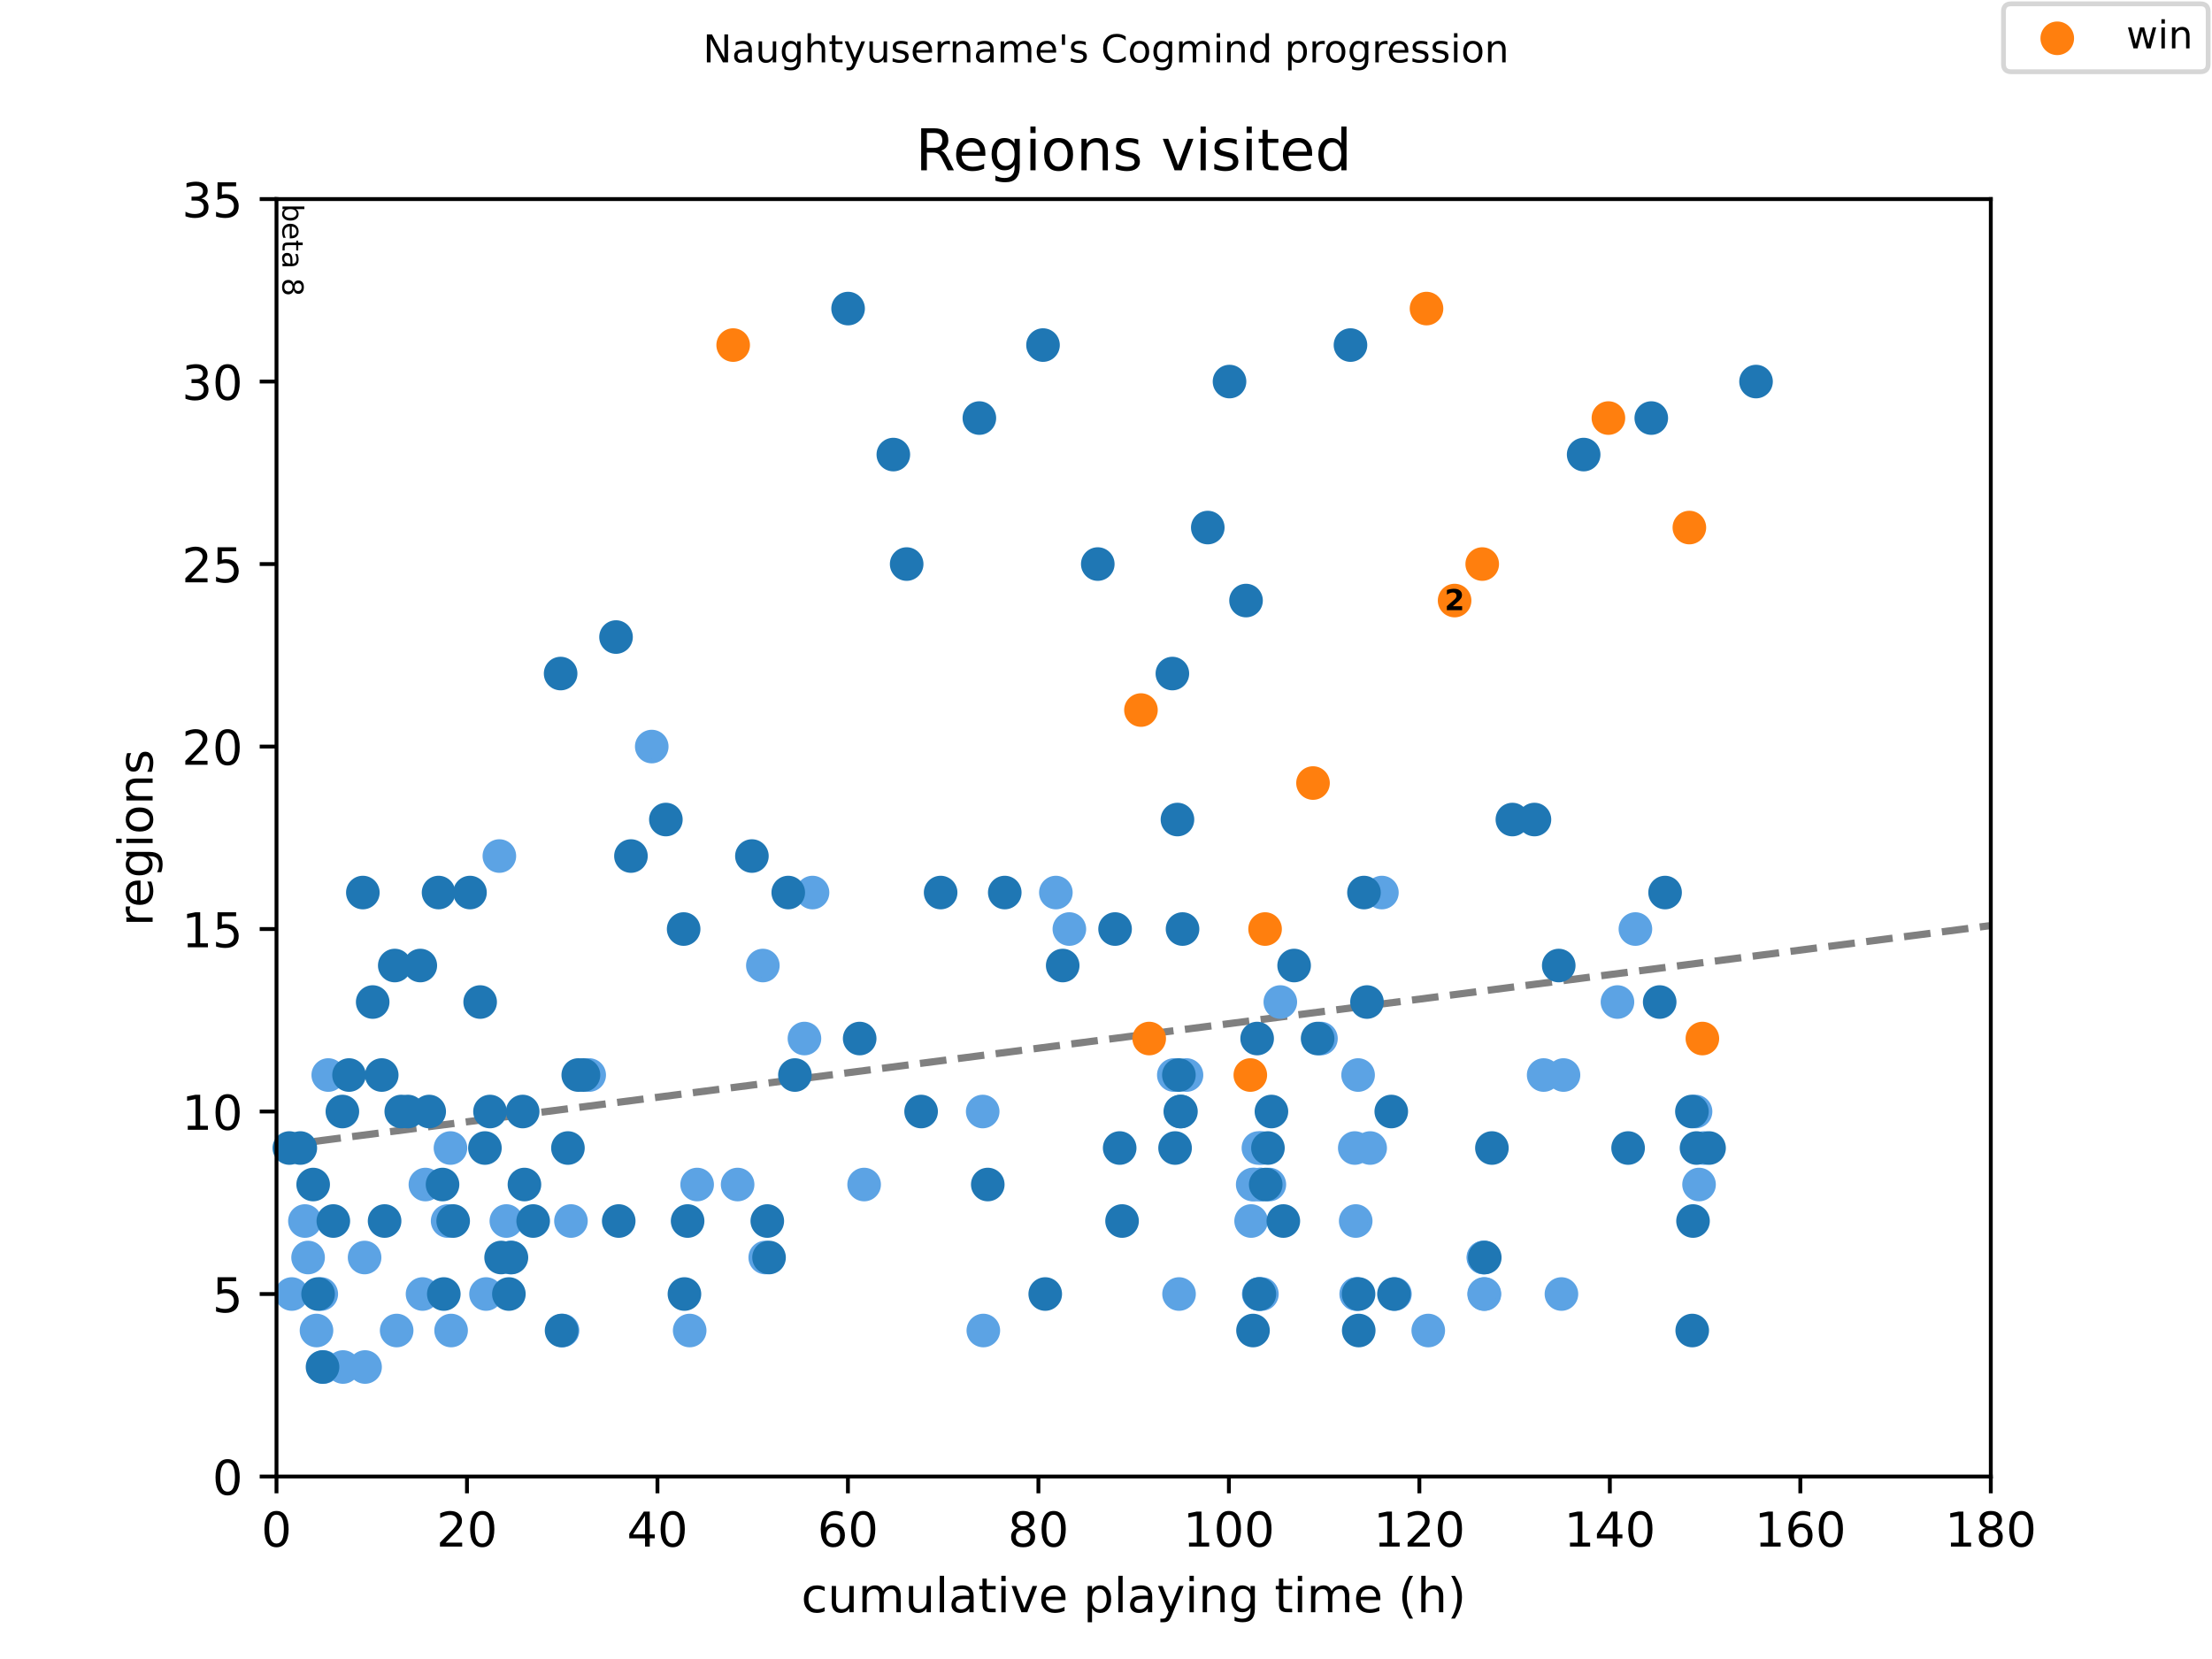 <?xml version="1.0" encoding="utf-8" standalone="no"?>
<!DOCTYPE svg PUBLIC "-//W3C//DTD SVG 1.1//EN"
  "http://www.w3.org/Graphics/SVG/1.1/DTD/svg11.dtd">
<!-- Created with matplotlib (https://matplotlib.org/) -->
<svg height="345.6pt" version="1.1" viewBox="0 0 460.8 345.6" width="460.8pt" xmlns="http://www.w3.org/2000/svg" xmlns:xlink="http://www.w3.org/1999/xlink">
 <defs>
  <style type="text/css">
*{stroke-linecap:butt;stroke-linejoin:round;}
  </style>
 </defs>
 <g id="figure_1">
  <g id="patch_1">
   <path d="M 0 345.6 
L 460.8 345.6 
L 460.8 0 
L 0 0 
z
" style="fill:#ffffff;"/>
  </g>
  <g id="axes_1">
   <g id="patch_2">
    <path d="M 57.6 307.584 
L 414.72 307.584 
L 414.72 41.472 
L 57.6 41.472 
z
" style="fill:#ffffff;"/>
   </g>
   <g id="line2d_1">
    <path clip-path="url(#p56bc2005d6)" d="M 57.6 238.798 
L 414.72 192.808 
" style="fill:none;stroke:#808080;stroke-dasharray:5.55,2.4;stroke-dashoffset:0;stroke-width:1.5;"/>
   </g>
   <g id="text_1">
    <!-- beta 8 -->
    <defs>
     <path d="M 48.688 27.297 
Q 48.688 37.203 44.609 42.844 
Q 40.531 48.484 33.406 48.484 
Q 26.266 48.484 22.188 42.844 
Q 18.109 37.203 18.109 27.297 
Q 18.109 17.391 22.188 11.75 
Q 26.266 6.109 33.406 6.109 
Q 40.531 6.109 44.609 11.75 
Q 48.688 17.391 48.688 27.297 
z
M 18.109 46.391 
Q 20.953 51.266 25.266 53.625 
Q 29.594 56 35.594 56 
Q 45.562 56 51.781 48.094 
Q 58.016 40.188 58.016 27.297 
Q 58.016 14.406 51.781 6.484 
Q 45.562 -1.422 35.594 -1.422 
Q 29.594 -1.422 25.266 0.953 
Q 20.953 3.328 18.109 8.203 
L 18.109 0 
L 9.078 0 
L 9.078 75.984 
L 18.109 75.984 
z
" id="DejaVuSans-98"/>
     <path d="M 56.203 29.594 
L 56.203 25.203 
L 14.891 25.203 
Q 15.484 15.922 20.484 11.062 
Q 25.484 6.203 34.422 6.203 
Q 39.594 6.203 44.453 7.469 
Q 49.312 8.734 54.109 11.281 
L 54.109 2.781 
Q 49.266 0.734 44.188 -0.344 
Q 39.109 -1.422 33.891 -1.422 
Q 20.797 -1.422 13.156 6.188 
Q 5.516 13.812 5.516 26.812 
Q 5.516 40.234 12.766 48.109 
Q 20.016 56 32.328 56 
Q 43.359 56 49.781 48.891 
Q 56.203 41.797 56.203 29.594 
z
M 47.219 32.234 
Q 47.125 39.594 43.094 43.984 
Q 39.062 48.391 32.422 48.391 
Q 24.906 48.391 20.391 44.141 
Q 15.875 39.891 15.188 32.172 
z
" id="DejaVuSans-101"/>
     <path d="M 18.312 70.219 
L 18.312 54.688 
L 36.812 54.688 
L 36.812 47.703 
L 18.312 47.703 
L 18.312 18.016 
Q 18.312 11.328 20.141 9.422 
Q 21.969 7.516 27.594 7.516 
L 36.812 7.516 
L 36.812 0 
L 27.594 0 
Q 17.188 0 13.234 3.875 
Q 9.281 7.766 9.281 18.016 
L 9.281 47.703 
L 2.688 47.703 
L 2.688 54.688 
L 9.281 54.688 
L 9.281 70.219 
z
" id="DejaVuSans-116"/>
     <path d="M 34.281 27.484 
Q 23.391 27.484 19.188 25 
Q 14.984 22.516 14.984 16.5 
Q 14.984 11.719 18.141 8.906 
Q 21.297 6.109 26.703 6.109 
Q 34.188 6.109 38.703 11.406 
Q 43.219 16.703 43.219 25.484 
L 43.219 27.484 
z
M 52.203 31.203 
L 52.203 0 
L 43.219 0 
L 43.219 8.297 
Q 40.141 3.328 35.547 0.953 
Q 30.953 -1.422 24.312 -1.422 
Q 15.922 -1.422 10.953 3.297 
Q 6 8.016 6 15.922 
Q 6 25.141 12.172 29.828 
Q 18.359 34.516 30.609 34.516 
L 43.219 34.516 
L 43.219 35.406 
Q 43.219 41.609 39.141 45 
Q 35.062 48.391 27.688 48.391 
Q 23 48.391 18.547 47.266 
Q 14.109 46.141 10.016 43.891 
L 10.016 52.203 
Q 14.938 54.109 19.578 55.047 
Q 24.219 56 28.609 56 
Q 40.484 56 46.344 49.844 
Q 52.203 43.703 52.203 31.203 
z
" id="DejaVuSans-97"/>
     <path id="DejaVuSans-32"/>
     <path d="M 31.781 34.625 
Q 24.75 34.625 20.719 30.859 
Q 16.703 27.094 16.703 20.516 
Q 16.703 13.922 20.719 10.156 
Q 24.75 6.391 31.781 6.391 
Q 38.812 6.391 42.859 10.172 
Q 46.922 13.969 46.922 20.516 
Q 46.922 27.094 42.891 30.859 
Q 38.875 34.625 31.781 34.625 
z
M 21.922 38.812 
Q 15.578 40.375 12.031 44.719 
Q 8.5 49.078 8.5 55.328 
Q 8.5 64.062 14.719 69.141 
Q 20.953 74.219 31.781 74.219 
Q 42.672 74.219 48.875 69.141 
Q 55.078 64.062 55.078 55.328 
Q 55.078 49.078 51.531 44.719 
Q 48 40.375 41.703 38.812 
Q 48.828 37.156 52.797 32.312 
Q 56.781 27.484 56.781 20.516 
Q 56.781 9.906 50.312 4.234 
Q 43.844 -1.422 31.781 -1.422 
Q 19.734 -1.422 13.25 4.234 
Q 6.781 9.906 6.781 20.516 
Q 6.781 27.484 10.781 32.312 
Q 14.797 37.156 21.922 38.812 
z
M 18.312 54.391 
Q 18.312 48.734 21.844 45.562 
Q 25.391 42.391 31.781 42.391 
Q 38.141 42.391 41.719 45.562 
Q 45.312 48.734 45.312 54.391 
Q 45.312 60.062 41.719 63.234 
Q 38.141 66.406 31.781 66.406 
Q 25.391 66.406 21.844 63.234 
Q 18.312 60.062 18.312 54.391 
z
" id="DejaVuSans-56"/>
    </defs>
    <g transform="translate(58.848 42.472)rotate(-270)scale(0.06 -0.06)">
     <use xlink:href="#DejaVuSans-98"/>
     <use x="63.477" xlink:href="#DejaVuSans-101"/>
     <use x="125" xlink:href="#DejaVuSans-116"/>
     <use x="164.209" xlink:href="#DejaVuSans-97"/>
     <use x="225.488" xlink:href="#DejaVuSans-32"/>
     <use x="257.275" xlink:href="#DejaVuSans-56"/>
    </g>
   </g>
   <g id="PathCollection_1">
    <defs>
     <path d="M 0 3 
C 0.796 3 1.559 2.684 2.121 2.121 
C 2.684 1.559 3 0.796 3 0 
C 3 -0.796 2.684 -1.559 2.121 -2.121 
C 1.559 -2.684 0.796 -3 0 -3 
C -0.796 -3 -1.559 -2.684 -2.121 -2.121 
C -2.684 -1.559 -3 -0.796 -3 0 
C -3 0.796 -2.684 1.559 -2.121 2.121 
C -1.559 2.684 -0.796 3 0 3 
z
" id="m4ea68a44b0" style="stroke:#5ca3e4;"/>
    </defs>
    <g>
     <use style="fill:#5ca3e4;stroke:#5ca3e4;" x="60.774" xlink:href="#m4ea68a44b0" y="269.568"/>
     <use style="fill:#5ca3e4;stroke:#5ca3e4;" x="63.519" xlink:href="#m4ea68a44b0" y="254.362"/>
     <use style="fill:#5ca3e4;stroke:#5ca3e4;" x="64.18" xlink:href="#m4ea68a44b0" y="261.965"/>
     <use style="fill:#5ca3e4;stroke:#5ca3e4;" x="65.933" xlink:href="#m4ea68a44b0" y="277.171"/>
     <use style="fill:#5ca3e4;stroke:#5ca3e4;" x="66.925" xlink:href="#m4ea68a44b0" y="269.568"/>
     <use style="fill:#5ca3e4;stroke:#5ca3e4;" x="67.388" xlink:href="#m4ea68a44b0" y="284.774"/>
     <use style="fill:#5ca3e4;stroke:#5ca3e4;" x="68.38" xlink:href="#m4ea68a44b0" y="223.949"/>
     <use style="fill:#5ca3e4;stroke:#5ca3e4;" x="71.455" xlink:href="#m4ea68a44b0" y="284.774"/>
     <use style="fill:#5ca3e4;stroke:#5ca3e4;" x="75.952" xlink:href="#m4ea68a44b0" y="261.965"/>
     <use style="fill:#5ca3e4;stroke:#5ca3e4;" x="76.051" xlink:href="#m4ea68a44b0" y="284.774"/>
     <use style="fill:#5ca3e4;stroke:#5ca3e4;" x="82.631" xlink:href="#m4ea68a44b0" y="277.171"/>
     <use style="fill:#5ca3e4;stroke:#5ca3e4;" x="88.021" xlink:href="#m4ea68a44b0" y="269.568"/>
     <use style="fill:#5ca3e4;stroke:#5ca3e4;" x="88.617" xlink:href="#m4ea68a44b0" y="246.758"/>
     <use style="fill:#5ca3e4;stroke:#5ca3e4;" x="93.246" xlink:href="#m4ea68a44b0" y="254.362"/>
     <use style="fill:#5ca3e4;stroke:#5ca3e4;" x="93.841" xlink:href="#m4ea68a44b0" y="239.155"/>
     <use style="fill:#5ca3e4;stroke:#5ca3e4;" x="93.973" xlink:href="#m4ea68a44b0" y="277.171"/>
     <use style="fill:#5ca3e4;stroke:#5ca3e4;" x="101.248" xlink:href="#m4ea68a44b0" y="269.568"/>
     <use style="fill:#5ca3e4;stroke:#5ca3e4;" x="104.026" xlink:href="#m4ea68a44b0" y="178.33"/>
     <use style="fill:#5ca3e4;stroke:#5ca3e4;" x="105.481" xlink:href="#m4ea68a44b0" y="254.362"/>
     <use style="fill:#5ca3e4;stroke:#5ca3e4;" x="106.307" xlink:href="#m4ea68a44b0" y="261.965"/>
     <use style="fill:#5ca3e4;stroke:#5ca3e4;" x="117.186" xlink:href="#m4ea68a44b0" y="277.171"/>
     <use style="fill:#5ca3e4;stroke:#5ca3e4;" x="118.939" xlink:href="#m4ea68a44b0" y="254.362"/>
     <use style="fill:#5ca3e4;stroke:#5ca3e4;" x="122.741" xlink:href="#m4ea68a44b0" y="223.949"/>
     <use style="fill:#5ca3e4;stroke:#5ca3e4;" x="135.77" xlink:href="#m4ea68a44b0" y="155.52"/>
     <use style="fill:#5ca3e4;stroke:#5ca3e4;" x="143.673" xlink:href="#m4ea68a44b0" y="277.171"/>
     <use style="fill:#5ca3e4;stroke:#5ca3e4;" x="145.227" xlink:href="#m4ea68a44b0" y="246.758"/>
     <use style="fill:#5ca3e4;stroke:#5ca3e4;" x="153.659" xlink:href="#m4ea68a44b0" y="246.758"/>
     <use style="fill:#5ca3e4;stroke:#5ca3e4;" x="158.916" xlink:href="#m4ea68a44b0" y="201.139"/>
     <use style="fill:#5ca3e4;stroke:#5ca3e4;" x="159.412" xlink:href="#m4ea68a44b0" y="261.965"/>
     <use style="fill:#5ca3e4;stroke:#5ca3e4;" x="167.58" xlink:href="#m4ea68a44b0" y="216.346"/>
     <use style="fill:#5ca3e4;stroke:#5ca3e4;" x="169.266" xlink:href="#m4ea68a44b0" y="185.933"/>
     <use style="fill:#5ca3e4;stroke:#5ca3e4;" x="180.013" xlink:href="#m4ea68a44b0" y="246.758"/>
     <use style="fill:#5ca3e4;stroke:#5ca3e4;" x="204.714" xlink:href="#m4ea68a44b0" y="231.552"/>
     <use style="fill:#5ca3e4;stroke:#5ca3e4;" x="204.846" xlink:href="#m4ea68a44b0" y="277.171"/>
     <use style="fill:#5ca3e4;stroke:#5ca3e4;" x="219.957" xlink:href="#m4ea68a44b0" y="185.933"/>
     <use style="fill:#5ca3e4;stroke:#5ca3e4;" x="222.768" xlink:href="#m4ea68a44b0" y="193.536"/>
     <use style="fill:#5ca3e4;stroke:#5ca3e4;" x="244.526" xlink:href="#m4ea68a44b0" y="223.949"/>
     <use style="fill:#5ca3e4;stroke:#5ca3e4;" x="245.617" xlink:href="#m4ea68a44b0" y="269.568"/>
     <use style="fill:#5ca3e4;stroke:#5ca3e4;" x="247.171" xlink:href="#m4ea68a44b0" y="223.949"/>
     <use style="fill:#5ca3e4;stroke:#5ca3e4;" x="260.629" xlink:href="#m4ea68a44b0" y="254.362"/>
     <use style="fill:#5ca3e4;stroke:#5ca3e4;" x="260.96" xlink:href="#m4ea68a44b0" y="246.758"/>
     <use style="fill:#5ca3e4;stroke:#5ca3e4;" x="261.324" xlink:href="#m4ea68a44b0" y="246.758"/>
     <use style="fill:#5ca3e4;stroke:#5ca3e4;" x="262.15" xlink:href="#m4ea68a44b0" y="239.155"/>
     <use style="fill:#5ca3e4;stroke:#5ca3e4;" x="262.217" xlink:href="#m4ea68a44b0" y="269.568"/>
     <use style="fill:#5ca3e4;stroke:#5ca3e4;" x="262.316" xlink:href="#m4ea68a44b0" y="269.568"/>
     <use style="fill:#5ca3e4;stroke:#5ca3e4;" x="262.448" xlink:href="#m4ea68a44b0" y="246.758"/>
     <use style="fill:#5ca3e4;stroke:#5ca3e4;" x="262.679" xlink:href="#m4ea68a44b0" y="246.758"/>
     <use style="fill:#5ca3e4;stroke:#5ca3e4;" x="262.845" xlink:href="#m4ea68a44b0" y="239.155"/>
     <use style="fill:#5ca3e4;stroke:#5ca3e4;" x="262.878" xlink:href="#m4ea68a44b0" y="269.568"/>
     <use style="fill:#5ca3e4;stroke:#5ca3e4;" x="264.432" xlink:href="#m4ea68a44b0" y="246.758"/>
     <use style="fill:#5ca3e4;stroke:#5ca3e4;" x="266.714" xlink:href="#m4ea68a44b0" y="208.742"/>
     <use style="fill:#5ca3e4;stroke:#5ca3e4;" x="275.179" xlink:href="#m4ea68a44b0" y="216.346"/>
     <use style="fill:#5ca3e4;stroke:#5ca3e4;" x="282.222" xlink:href="#m4ea68a44b0" y="239.155"/>
     <use style="fill:#5ca3e4;stroke:#5ca3e4;" x="282.42" xlink:href="#m4ea68a44b0" y="254.362"/>
     <use style="fill:#5ca3e4;stroke:#5ca3e4;" x="282.519" xlink:href="#m4ea68a44b0" y="269.568"/>
     <use style="fill:#5ca3e4;stroke:#5ca3e4;" x="282.619" xlink:href="#m4ea68a44b0" y="269.568"/>
     <use style="fill:#5ca3e4;stroke:#5ca3e4;" x="282.916" xlink:href="#m4ea68a44b0" y="223.949"/>
     <use style="fill:#5ca3e4;stroke:#5ca3e4;" x="285.429" xlink:href="#m4ea68a44b0" y="239.155"/>
     <use style="fill:#5ca3e4;stroke:#5ca3e4;" x="287.876" xlink:href="#m4ea68a44b0" y="185.933"/>
     <use style="fill:#5ca3e4;stroke:#5ca3e4;" x="290.588" xlink:href="#m4ea68a44b0" y="269.568"/>
     <use style="fill:#5ca3e4;stroke:#5ca3e4;" x="297.532" xlink:href="#m4ea68a44b0" y="277.171"/>
     <use style="fill:#5ca3e4;stroke:#5ca3e4;" x="309.006" xlink:href="#m4ea68a44b0" y="261.965"/>
     <use style="fill:#5ca3e4;stroke:#5ca3e4;" x="309.072" xlink:href="#m4ea68a44b0" y="261.965"/>
     <use style="fill:#5ca3e4;stroke:#5ca3e4;" x="309.171" xlink:href="#m4ea68a44b0" y="269.568"/>
     <use style="fill:#5ca3e4;stroke:#5ca3e4;" x="309.237" xlink:href="#m4ea68a44b0" y="269.568"/>
     <use style="fill:#5ca3e4;stroke:#5ca3e4;" x="321.571" xlink:href="#m4ea68a44b0" y="223.949"/>
     <use style="fill:#5ca3e4;stroke:#5ca3e4;" x="325.275" xlink:href="#m4ea68a44b0" y="269.568"/>
     <use style="fill:#5ca3e4;stroke:#5ca3e4;" x="325.705" xlink:href="#m4ea68a44b0" y="223.949"/>
     <use style="fill:#5ca3e4;stroke:#5ca3e4;" x="336.947" xlink:href="#m4ea68a44b0" y="208.742"/>
     <use style="fill:#5ca3e4;stroke:#5ca3e4;" x="340.684" xlink:href="#m4ea68a44b0" y="193.536"/>
     <use style="fill:#5ca3e4;stroke:#5ca3e4;" x="353.216" xlink:href="#m4ea68a44b0" y="231.552"/>
     <use style="fill:#5ca3e4;stroke:#5ca3e4;" x="353.943" xlink:href="#m4ea68a44b0" y="246.758"/>
     <use style="fill:#5ca3e4;stroke:#5ca3e4;" x="354.969" xlink:href="#m4ea68a44b0" y="239.155"/>
    </g>
   </g>
   <g id="PathCollection_2">
    <defs>
     <path d="M 0 3 
C 0.796 3 1.559 2.684 2.121 2.121 
C 2.684 1.559 3 0.796 3 0 
C 3 -0.796 2.684 -1.559 2.121 -2.121 
C 1.559 -2.684 0.796 -3 0 -3 
C -0.796 -3 -1.559 -2.684 -2.121 -2.121 
C -2.684 -1.559 -3 -0.796 -3 0 
C -3 0.796 -2.684 1.559 -2.121 2.121 
C -1.559 2.684 -0.796 3 0 3 
z
" id="mc87b7281aa" style="stroke:#1f77b4;"/>
    </defs>
    <g>
     <use style="fill:#1f77b4;stroke:#1f77b4;" x="60.278" xlink:href="#mc87b7281aa" y="239.155"/>
     <use style="fill:#1f77b4;stroke:#1f77b4;" x="62.56" xlink:href="#mc87b7281aa" y="239.155"/>
     <use style="fill:#1f77b4;stroke:#1f77b4;" x="65.238" xlink:href="#mc87b7281aa" y="246.758"/>
     <use style="fill:#1f77b4;stroke:#1f77b4;" x="66.263" xlink:href="#mc87b7281aa" y="269.568"/>
     <use style="fill:#1f77b4;stroke:#1f77b4;" x="67.189" xlink:href="#mc87b7281aa" y="284.774"/>
     <use style="fill:#1f77b4;stroke:#1f77b4;" x="69.438" xlink:href="#mc87b7281aa" y="254.362"/>
     <use style="fill:#1f77b4;stroke:#1f77b4;" x="71.323" xlink:href="#mc87b7281aa" y="231.552"/>
     <use style="fill:#1f77b4;stroke:#1f77b4;" x="72.711" xlink:href="#mc87b7281aa" y="223.949"/>
     <use style="fill:#1f77b4;stroke:#1f77b4;" x="75.588" xlink:href="#mc87b7281aa" y="185.933"/>
     <use style="fill:#1f77b4;stroke:#1f77b4;" x="77.638" xlink:href="#mc87b7281aa" y="208.742"/>
     <use style="fill:#1f77b4;stroke:#1f77b4;" x="79.523" xlink:href="#mc87b7281aa" y="223.949"/>
     <use style="fill:#1f77b4;stroke:#1f77b4;" x="80.118" xlink:href="#mc87b7281aa" y="254.362"/>
     <use style="fill:#1f77b4;stroke:#1f77b4;" x="82.235" xlink:href="#mc87b7281aa" y="201.139"/>
     <use style="fill:#1f77b4;stroke:#1f77b4;" x="83.59" xlink:href="#mc87b7281aa" y="231.552"/>
     <use style="fill:#1f77b4;stroke:#1f77b4;" x="84.979" xlink:href="#mc87b7281aa" y="231.552"/>
     <use style="fill:#1f77b4;stroke:#1f77b4;" x="87.558" xlink:href="#mc87b7281aa" y="201.139"/>
     <use style="fill:#1f77b4;stroke:#1f77b4;" x="89.41" xlink:href="#mc87b7281aa" y="231.552"/>
     <use style="fill:#1f77b4;stroke:#1f77b4;" x="91.361" xlink:href="#mc87b7281aa" y="185.933"/>
     <use style="fill:#1f77b4;stroke:#1f77b4;" x="92.188" xlink:href="#mc87b7281aa" y="246.758"/>
     <use style="fill:#1f77b4;stroke:#1f77b4;" x="92.452" xlink:href="#mc87b7281aa" y="269.568"/>
     <use style="fill:#1f77b4;stroke:#1f77b4;" x="94.403" xlink:href="#mc87b7281aa" y="254.362"/>
     <use style="fill:#1f77b4;stroke:#1f77b4;" x="97.908" xlink:href="#mc87b7281aa" y="185.933"/>
     <use style="fill:#1f77b4;stroke:#1f77b4;" x="100.025" xlink:href="#mc87b7281aa" y="208.742"/>
     <use style="fill:#1f77b4;stroke:#1f77b4;" x="101.017" xlink:href="#mc87b7281aa" y="239.155"/>
     <use style="fill:#1f77b4;stroke:#1f77b4;" x="102.075" xlink:href="#mc87b7281aa" y="231.552"/>
     <use style="fill:#1f77b4;stroke:#1f77b4;" x="104.389" xlink:href="#mc87b7281aa" y="261.965"/>
     <use style="fill:#1f77b4;stroke:#1f77b4;" x="106.01" xlink:href="#mc87b7281aa" y="269.568"/>
     <use style="fill:#1f77b4;stroke:#1f77b4;" x="106.539" xlink:href="#mc87b7281aa" y="261.965"/>
     <use style="fill:#1f77b4;stroke:#1f77b4;" x="108.886" xlink:href="#mc87b7281aa" y="231.552"/>
     <use style="fill:#1f77b4;stroke:#1f77b4;" x="109.25" xlink:href="#mc87b7281aa" y="246.758"/>
     <use style="fill:#1f77b4;stroke:#1f77b4;" x="111.069" xlink:href="#mc87b7281aa" y="254.362"/>
     <use style="fill:#1f77b4;stroke:#1f77b4;" x="116.789" xlink:href="#mc87b7281aa" y="140.314"/>
     <use style="fill:#1f77b4;stroke:#1f77b4;" x="116.988" xlink:href="#mc87b7281aa" y="277.171"/>
     <use style="fill:#1f77b4;stroke:#1f77b4;" x="118.31" xlink:href="#mc87b7281aa" y="239.155"/>
     <use style="fill:#1f77b4;stroke:#1f77b4;" x="120.46" xlink:href="#mc87b7281aa" y="223.949"/>
     <use style="fill:#1f77b4;stroke:#1f77b4;" x="121.551" xlink:href="#mc87b7281aa" y="223.949"/>
     <use style="fill:#1f77b4;stroke:#1f77b4;" x="128.33" xlink:href="#mc87b7281aa" y="132.71"/>
     <use style="fill:#1f77b4;stroke:#1f77b4;" x="128.892" xlink:href="#mc87b7281aa" y="254.362"/>
     <use style="fill:#1f77b4;stroke:#1f77b4;" x="131.438" xlink:href="#mc87b7281aa" y="178.33"/>
     <use style="fill:#1f77b4;stroke:#1f77b4;" x="138.713" xlink:href="#mc87b7281aa" y="170.726"/>
     <use style="fill:#1f77b4;stroke:#1f77b4;" x="142.416" xlink:href="#mc87b7281aa" y="193.536"/>
     <use style="fill:#1f77b4;stroke:#1f77b4;" x="142.581" xlink:href="#mc87b7281aa" y="269.568"/>
     <use style="fill:#1f77b4;stroke:#1f77b4;" x="143.243" xlink:href="#mc87b7281aa" y="254.362"/>
     <use style="fill:#1f77b4;stroke:#1f77b4;" x="156.635" xlink:href="#mc87b7281aa" y="178.33"/>
     <use style="fill:#1f77b4;stroke:#1f77b4;" x="159.842" xlink:href="#mc87b7281aa" y="254.362"/>
     <use style="fill:#1f77b4;stroke:#1f77b4;" x="160.206" xlink:href="#mc87b7281aa" y="261.965"/>
     <use style="fill:#1f77b4;stroke:#1f77b4;" x="164.207" xlink:href="#mc87b7281aa" y="185.933"/>
     <use style="fill:#1f77b4;stroke:#1f77b4;" x="165.596" xlink:href="#mc87b7281aa" y="223.949"/>
     <use style="fill:#1f77b4;stroke:#1f77b4;" x="176.673" xlink:href="#mc87b7281aa" y="64.282"/>
     <use style="fill:#1f77b4;stroke:#1f77b4;" x="179.087" xlink:href="#mc87b7281aa" y="216.346"/>
     <use style="fill:#1f77b4;stroke:#1f77b4;" x="186.097" xlink:href="#mc87b7281aa" y="94.694"/>
     <use style="fill:#1f77b4;stroke:#1f77b4;" x="188.875" xlink:href="#mc87b7281aa" y="117.504"/>
     <use style="fill:#1f77b4;stroke:#1f77b4;" x="191.884" xlink:href="#mc87b7281aa" y="231.552"/>
     <use style="fill:#1f77b4;stroke:#1f77b4;" x="195.951" xlink:href="#mc87b7281aa" y="185.933"/>
     <use style="fill:#1f77b4;stroke:#1f77b4;" x="204.019" xlink:href="#mc87b7281aa" y="87.091"/>
     <use style="fill:#1f77b4;stroke:#1f77b4;" x="205.772" xlink:href="#mc87b7281aa" y="246.758"/>
     <use style="fill:#1f77b4;stroke:#1f77b4;" x="209.31" xlink:href="#mc87b7281aa" y="185.933"/>
     <use style="fill:#1f77b4;stroke:#1f77b4;" x="217.279" xlink:href="#mc87b7281aa" y="71.885"/>
     <use style="fill:#1f77b4;stroke:#1f77b4;" x="217.742" xlink:href="#mc87b7281aa" y="269.568"/>
     <use style="fill:#1f77b4;stroke:#1f77b4;" x="221.379" xlink:href="#mc87b7281aa" y="201.139"/>
     <use style="fill:#1f77b4;stroke:#1f77b4;" x="228.687" xlink:href="#mc87b7281aa" y="117.504"/>
     <use style="fill:#1f77b4;stroke:#1f77b4;" x="232.291" xlink:href="#mc87b7281aa" y="193.536"/>
     <use style="fill:#1f77b4;stroke:#1f77b4;" x="233.25" xlink:href="#mc87b7281aa" y="239.155"/>
     <use style="fill:#1f77b4;stroke:#1f77b4;" x="233.746" xlink:href="#mc87b7281aa" y="254.362"/>
     <use style="fill:#1f77b4;stroke:#1f77b4;" x="244.228" xlink:href="#mc87b7281aa" y="140.314"/>
     <use style="fill:#1f77b4;stroke:#1f77b4;" x="244.79" xlink:href="#mc87b7281aa" y="239.155"/>
     <use style="fill:#1f77b4;stroke:#1f77b4;" x="245.286" xlink:href="#mc87b7281aa" y="170.726"/>
     <use style="fill:#1f77b4;stroke:#1f77b4;" x="245.584" xlink:href="#mc87b7281aa" y="223.949"/>
     <use style="fill:#1f77b4;stroke:#1f77b4;" x="245.882" xlink:href="#mc87b7281aa" y="231.552"/>
     <use style="fill:#1f77b4;stroke:#1f77b4;" x="246.014" xlink:href="#mc87b7281aa" y="231.552"/>
     <use style="fill:#1f77b4;stroke:#1f77b4;" x="246.345" xlink:href="#mc87b7281aa" y="193.536"/>
     <use style="fill:#1f77b4;stroke:#1f77b4;" x="251.602" xlink:href="#mc87b7281aa" y="109.901"/>
     <use style="fill:#1f77b4;stroke:#1f77b4;" x="256.132" xlink:href="#mc87b7281aa" y="79.488"/>
     <use style="fill:#1f77b4;stroke:#1f77b4;" x="259.571" xlink:href="#mc87b7281aa" y="125.107"/>
     <use style="fill:#1f77b4;stroke:#1f77b4;" x="261.026" xlink:href="#mc87b7281aa" y="277.171"/>
     <use style="fill:#1f77b4;stroke:#1f77b4;" x="261.886" xlink:href="#mc87b7281aa" y="216.346"/>
     <use style="fill:#1f77b4;stroke:#1f77b4;" x="262.349" xlink:href="#mc87b7281aa" y="269.568"/>
     <use style="fill:#1f77b4;stroke:#1f77b4;" x="263.671" xlink:href="#mc87b7281aa" y="246.758"/>
     <use style="fill:#1f77b4;stroke:#1f77b4;" x="264.134" xlink:href="#mc87b7281aa" y="239.155"/>
     <use style="fill:#1f77b4;stroke:#1f77b4;" x="264.862" xlink:href="#mc87b7281aa" y="231.552"/>
     <use style="fill:#1f77b4;stroke:#1f77b4;" x="267.342" xlink:href="#mc87b7281aa" y="254.362"/>
     <use style="fill:#1f77b4;stroke:#1f77b4;" x="269.59" xlink:href="#mc87b7281aa" y="201.139"/>
     <use style="fill:#1f77b4;stroke:#1f77b4;" x="274.484" xlink:href="#mc87b7281aa" y="216.346"/>
     <use style="fill:#1f77b4;stroke:#1f77b4;" x="281.329" xlink:href="#mc87b7281aa" y="71.885"/>
     <use style="fill:#1f77b4;stroke:#1f77b4;" x="283.015" xlink:href="#mc87b7281aa" y="269.568"/>
     <use style="fill:#1f77b4;stroke:#1f77b4;" x="283.049" xlink:href="#mc87b7281aa" y="277.171"/>
     <use style="fill:#1f77b4;stroke:#1f77b4;" x="284.14" xlink:href="#mc87b7281aa" y="185.933"/>
     <use style="fill:#1f77b4;stroke:#1f77b4;" x="284.768" xlink:href="#mc87b7281aa" y="208.742"/>
     <use style="fill:#1f77b4;stroke:#1f77b4;" x="289.827" xlink:href="#mc87b7281aa" y="231.552"/>
     <use style="fill:#1f77b4;stroke:#1f77b4;" x="290.389" xlink:href="#mc87b7281aa" y="269.568"/>
     <use style="fill:#1f77b4;stroke:#1f77b4;" x="309.303" xlink:href="#mc87b7281aa" y="261.965"/>
     <use style="fill:#1f77b4;stroke:#1f77b4;" x="310.791" xlink:href="#mc87b7281aa" y="239.155"/>
     <use style="fill:#1f77b4;stroke:#1f77b4;" x="315.057" xlink:href="#mc87b7281aa" y="170.726"/>
     <use style="fill:#1f77b4;stroke:#1f77b4;" x="319.653" xlink:href="#mc87b7281aa" y="170.726"/>
     <use style="fill:#1f77b4;stroke:#1f77b4;" x="324.713" xlink:href="#mc87b7281aa" y="201.139"/>
     <use style="fill:#1f77b4;stroke:#1f77b4;" x="329.904" xlink:href="#mc87b7281aa" y="94.694"/>
     <use style="fill:#1f77b4;stroke:#1f77b4;" x="339.163" xlink:href="#mc87b7281aa" y="239.155"/>
     <use style="fill:#1f77b4;stroke:#1f77b4;" x="343.99" xlink:href="#mc87b7281aa" y="87.091"/>
     <use style="fill:#1f77b4;stroke:#1f77b4;" x="345.743" xlink:href="#mc87b7281aa" y="208.742"/>
     <use style="fill:#1f77b4;stroke:#1f77b4;" x="346.867" xlink:href="#mc87b7281aa" y="185.933"/>
     <use style="fill:#1f77b4;stroke:#1f77b4;" x="352.455" xlink:href="#mc87b7281aa" y="231.552"/>
     <use style="fill:#1f77b4;stroke:#1f77b4;" x="352.522" xlink:href="#mc87b7281aa" y="277.171"/>
     <use style="fill:#1f77b4;stroke:#1f77b4;" x="352.687" xlink:href="#mc87b7281aa" y="254.362"/>
     <use style="fill:#1f77b4;stroke:#1f77b4;" x="353.414" xlink:href="#mc87b7281aa" y="239.155"/>
     <use style="fill:#1f77b4;stroke:#1f77b4;" x="356.027" xlink:href="#mc87b7281aa" y="239.155"/>
     <use style="fill:#1f77b4;stroke:#1f77b4;" x="365.814" xlink:href="#mc87b7281aa" y="79.488"/>
    </g>
   </g>
   <g id="PathCollection_3">
    <defs>
     <path d="M 0 3 
C 0.796 3 1.559 2.684 2.121 2.121 
C 2.684 1.559 3 0.796 3 0 
C 3 -0.796 2.684 -1.559 2.121 -2.121 
C 1.559 -2.684 0.796 -3 0 -3 
C -0.796 -3 -1.559 -2.684 -2.121 -2.121 
C -2.684 -1.559 -3 -0.796 -3 0 
C -3 0.796 -2.684 1.559 -2.121 2.121 
C -1.559 2.684 -0.796 3 0 3 
z
" id="m967da297b2" style="stroke:#ff7f0e;"/>
    </defs>
    <g>
     <use style="fill:#ff7f0e;stroke:#ff7f0e;" x="152.733" xlink:href="#m967da297b2" y="71.885"/>
     <use style="fill:#ff7f0e;stroke:#ff7f0e;" x="237.681" xlink:href="#m967da297b2" y="147.917"/>
     <use style="fill:#ff7f0e;stroke:#ff7f0e;" x="239.401" xlink:href="#m967da297b2" y="216.346"/>
     <use style="fill:#ff7f0e;stroke:#ff7f0e;" x="260.464" xlink:href="#m967da297b2" y="223.949"/>
     <use style="fill:#ff7f0e;stroke:#ff7f0e;" x="263.539" xlink:href="#m967da297b2" y="193.536"/>
     <use style="fill:#ff7f0e;stroke:#ff7f0e;" x="273.525" xlink:href="#m967da297b2" y="163.123"/>
     <use style="fill:#ff7f0e;stroke:#ff7f0e;" x="297.168" xlink:href="#m967da297b2" y="64.282"/>
     <use style="fill:#ff7f0e;stroke:#ff7f0e;" x="303.021" xlink:href="#m967da297b2" y="125.107"/>
     <use style="fill:#ff7f0e;stroke:#ff7f0e;" x="308.774" xlink:href="#m967da297b2" y="117.504"/>
     <use style="fill:#ff7f0e;stroke:#ff7f0e;" x="335.062" xlink:href="#m967da297b2" y="87.091"/>
     <use style="fill:#ff7f0e;stroke:#ff7f0e;" x="351.926" xlink:href="#m967da297b2" y="109.901"/>
     <use style="fill:#ff7f0e;stroke:#ff7f0e;" x="354.638" xlink:href="#m967da297b2" y="216.346"/>
    </g>
   </g>
   <g id="matplotlib.axis_1">
    <g id="xtick_1">
     <g id="line2d_2">
      <defs>
       <path d="M 0 0 
L 0 3.5 
" id="m99cbc1648f" style="stroke:#000000;stroke-width:0.8;"/>
      </defs>
      <g>
       <use style="stroke:#000000;stroke-width:0.8;" x="57.6" xlink:href="#m99cbc1648f" y="307.584"/>
      </g>
     </g>
     <g id="text_2">
      <!-- 0 -->
      <defs>
       <path d="M 31.781 66.406 
Q 24.172 66.406 20.328 58.906 
Q 16.5 51.422 16.5 36.375 
Q 16.5 21.391 20.328 13.891 
Q 24.172 6.391 31.781 6.391 
Q 39.453 6.391 43.281 13.891 
Q 47.125 21.391 47.125 36.375 
Q 47.125 51.422 43.281 58.906 
Q 39.453 66.406 31.781 66.406 
z
M 31.781 74.219 
Q 44.047 74.219 50.516 64.516 
Q 56.984 54.828 56.984 36.375 
Q 56.984 17.969 50.516 8.266 
Q 44.047 -1.422 31.781 -1.422 
Q 19.531 -1.422 13.062 8.266 
Q 6.594 17.969 6.594 36.375 
Q 6.594 54.828 13.062 64.516 
Q 19.531 74.219 31.781 74.219 
z
" id="DejaVuSans-48"/>
      </defs>
      <g transform="translate(54.419 322.182)scale(0.1 -0.1)">
       <use xlink:href="#DejaVuSans-48"/>
      </g>
     </g>
    </g>
    <g id="xtick_2">
     <g id="line2d_3">
      <g>
       <use style="stroke:#000000;stroke-width:0.8;" x="97.28" xlink:href="#m99cbc1648f" y="307.584"/>
      </g>
     </g>
     <g id="text_3">
      <!-- 20 -->
      <defs>
       <path d="M 19.188 8.297 
L 53.609 8.297 
L 53.609 0 
L 7.328 0 
L 7.328 8.297 
Q 12.938 14.109 22.625 23.891 
Q 32.328 33.688 34.812 36.531 
Q 39.547 41.844 41.422 45.531 
Q 43.312 49.219 43.312 52.781 
Q 43.312 58.594 39.234 62.25 
Q 35.156 65.922 28.609 65.922 
Q 23.969 65.922 18.812 64.312 
Q 13.672 62.703 7.812 59.422 
L 7.812 69.391 
Q 13.766 71.781 18.938 73 
Q 24.125 74.219 28.422 74.219 
Q 39.75 74.219 46.484 68.547 
Q 53.219 62.891 53.219 53.422 
Q 53.219 48.922 51.531 44.891 
Q 49.859 40.875 45.406 35.406 
Q 44.188 33.984 37.641 27.219 
Q 31.109 20.453 19.188 8.297 
z
" id="DejaVuSans-50"/>
      </defs>
      <g transform="translate(90.918 322.182)scale(0.1 -0.1)">
       <use xlink:href="#DejaVuSans-50"/>
       <use x="63.623" xlink:href="#DejaVuSans-48"/>
      </g>
     </g>
    </g>
    <g id="xtick_3">
     <g id="line2d_4">
      <g>
       <use style="stroke:#000000;stroke-width:0.8;" x="136.96" xlink:href="#m99cbc1648f" y="307.584"/>
      </g>
     </g>
     <g id="text_4">
      <!-- 40 -->
      <defs>
       <path d="M 37.797 64.312 
L 12.891 25.391 
L 37.797 25.391 
z
M 35.203 72.906 
L 47.609 72.906 
L 47.609 25.391 
L 58.016 25.391 
L 58.016 17.188 
L 47.609 17.188 
L 47.609 0 
L 37.797 0 
L 37.797 17.188 
L 4.891 17.188 
L 4.891 26.703 
z
" id="DejaVuSans-52"/>
      </defs>
      <g transform="translate(130.597 322.182)scale(0.1 -0.1)">
       <use xlink:href="#DejaVuSans-52"/>
       <use x="63.623" xlink:href="#DejaVuSans-48"/>
      </g>
     </g>
    </g>
    <g id="xtick_4">
     <g id="line2d_5">
      <g>
       <use style="stroke:#000000;stroke-width:0.8;" x="176.64" xlink:href="#m99cbc1648f" y="307.584"/>
      </g>
     </g>
     <g id="text_5">
      <!-- 60 -->
      <defs>
       <path d="M 33.016 40.375 
Q 26.375 40.375 22.484 35.828 
Q 18.609 31.297 18.609 23.391 
Q 18.609 15.531 22.484 10.953 
Q 26.375 6.391 33.016 6.391 
Q 39.656 6.391 43.531 10.953 
Q 47.406 15.531 47.406 23.391 
Q 47.406 31.297 43.531 35.828 
Q 39.656 40.375 33.016 40.375 
z
M 52.594 71.297 
L 52.594 62.312 
Q 48.875 64.062 45.094 64.984 
Q 41.312 65.922 37.594 65.922 
Q 27.828 65.922 22.672 59.328 
Q 17.531 52.734 16.797 39.406 
Q 19.672 43.656 24.016 45.922 
Q 28.375 48.188 33.594 48.188 
Q 44.578 48.188 50.953 41.516 
Q 57.328 34.859 57.328 23.391 
Q 57.328 12.156 50.688 5.359 
Q 44.047 -1.422 33.016 -1.422 
Q 20.359 -1.422 13.672 8.266 
Q 6.984 17.969 6.984 36.375 
Q 6.984 53.656 15.188 63.938 
Q 23.391 74.219 37.203 74.219 
Q 40.922 74.219 44.703 73.484 
Q 48.484 72.75 52.594 71.297 
z
" id="DejaVuSans-54"/>
      </defs>
      <g transform="translate(170.278 322.182)scale(0.1 -0.1)">
       <use xlink:href="#DejaVuSans-54"/>
       <use x="63.623" xlink:href="#DejaVuSans-48"/>
      </g>
     </g>
    </g>
    <g id="xtick_5">
     <g id="line2d_6">
      <g>
       <use style="stroke:#000000;stroke-width:0.8;" x="216.32" xlink:href="#m99cbc1648f" y="307.584"/>
      </g>
     </g>
     <g id="text_6">
      <!-- 80 -->
      <g transform="translate(209.958 322.182)scale(0.1 -0.1)">
       <use xlink:href="#DejaVuSans-56"/>
       <use x="63.623" xlink:href="#DejaVuSans-48"/>
      </g>
     </g>
    </g>
    <g id="xtick_6">
     <g id="line2d_7">
      <g>
       <use style="stroke:#000000;stroke-width:0.8;" x="256" xlink:href="#m99cbc1648f" y="307.584"/>
      </g>
     </g>
     <g id="text_7">
      <!-- 100 -->
      <defs>
       <path d="M 12.406 8.297 
L 28.516 8.297 
L 28.516 63.922 
L 10.984 60.406 
L 10.984 69.391 
L 28.422 72.906 
L 38.281 72.906 
L 38.281 8.297 
L 54.391 8.297 
L 54.391 0 
L 12.406 0 
z
" id="DejaVuSans-49"/>
      </defs>
      <g transform="translate(246.456 322.182)scale(0.1 -0.1)">
       <use xlink:href="#DejaVuSans-49"/>
       <use x="63.623" xlink:href="#DejaVuSans-48"/>
       <use x="127.246" xlink:href="#DejaVuSans-48"/>
      </g>
     </g>
    </g>
    <g id="xtick_7">
     <g id="line2d_8">
      <g>
       <use style="stroke:#000000;stroke-width:0.8;" x="295.68" xlink:href="#m99cbc1648f" y="307.584"/>
      </g>
     </g>
     <g id="text_8">
      <!-- 120 -->
      <g transform="translate(286.136 322.182)scale(0.1 -0.1)">
       <use xlink:href="#DejaVuSans-49"/>
       <use x="63.623" xlink:href="#DejaVuSans-50"/>
       <use x="127.246" xlink:href="#DejaVuSans-48"/>
      </g>
     </g>
    </g>
    <g id="xtick_8">
     <g id="line2d_9">
      <g>
       <use style="stroke:#000000;stroke-width:0.8;" x="335.36" xlink:href="#m99cbc1648f" y="307.584"/>
      </g>
     </g>
     <g id="text_9">
      <!-- 140 -->
      <g transform="translate(325.816 322.182)scale(0.1 -0.1)">
       <use xlink:href="#DejaVuSans-49"/>
       <use x="63.623" xlink:href="#DejaVuSans-52"/>
       <use x="127.246" xlink:href="#DejaVuSans-48"/>
      </g>
     </g>
    </g>
    <g id="xtick_9">
     <g id="line2d_10">
      <g>
       <use style="stroke:#000000;stroke-width:0.8;" x="375.04" xlink:href="#m99cbc1648f" y="307.584"/>
      </g>
     </g>
     <g id="text_10">
      <!-- 160 -->
      <g transform="translate(365.496 322.182)scale(0.1 -0.1)">
       <use xlink:href="#DejaVuSans-49"/>
       <use x="63.623" xlink:href="#DejaVuSans-54"/>
       <use x="127.246" xlink:href="#DejaVuSans-48"/>
      </g>
     </g>
    </g>
    <g id="xtick_10">
     <g id="line2d_11">
      <g>
       <use style="stroke:#000000;stroke-width:0.8;" x="414.72" xlink:href="#m99cbc1648f" y="307.584"/>
      </g>
     </g>
     <g id="text_11">
      <!-- 180 -->
      <g transform="translate(405.176 322.182)scale(0.1 -0.1)">
       <use xlink:href="#DejaVuSans-49"/>
       <use x="63.623" xlink:href="#DejaVuSans-56"/>
       <use x="127.246" xlink:href="#DejaVuSans-48"/>
      </g>
     </g>
    </g>
    <g id="text_12">
     <!-- cumulative playing time (h) -->
     <defs>
      <path d="M 48.781 52.594 
L 48.781 44.188 
Q 44.969 46.297 41.141 47.344 
Q 37.312 48.391 33.406 48.391 
Q 24.656 48.391 19.812 42.844 
Q 14.984 37.312 14.984 27.297 
Q 14.984 17.281 19.812 11.734 
Q 24.656 6.203 33.406 6.203 
Q 37.312 6.203 41.141 7.25 
Q 44.969 8.297 48.781 10.406 
L 48.781 2.094 
Q 45.016 0.344 40.984 -0.531 
Q 36.969 -1.422 32.422 -1.422 
Q 20.062 -1.422 12.781 6.344 
Q 5.516 14.109 5.516 27.297 
Q 5.516 40.672 12.859 48.328 
Q 20.219 56 33.016 56 
Q 37.156 56 41.109 55.141 
Q 45.062 54.297 48.781 52.594 
z
" id="DejaVuSans-99"/>
      <path d="M 8.5 21.578 
L 8.5 54.688 
L 17.484 54.688 
L 17.484 21.922 
Q 17.484 14.156 20.5 10.266 
Q 23.531 6.391 29.594 6.391 
Q 36.859 6.391 41.078 11.031 
Q 45.312 15.672 45.312 23.688 
L 45.312 54.688 
L 54.297 54.688 
L 54.297 0 
L 45.312 0 
L 45.312 8.406 
Q 42.047 3.422 37.719 1 
Q 33.406 -1.422 27.688 -1.422 
Q 18.266 -1.422 13.375 4.438 
Q 8.5 10.297 8.5 21.578 
z
M 31.109 56 
z
" id="DejaVuSans-117"/>
      <path d="M 52 44.188 
Q 55.375 50.25 60.062 53.125 
Q 64.75 56 71.094 56 
Q 79.641 56 84.281 50.016 
Q 88.922 44.047 88.922 33.016 
L 88.922 0 
L 79.891 0 
L 79.891 32.719 
Q 79.891 40.578 77.094 44.375 
Q 74.312 48.188 68.609 48.188 
Q 61.625 48.188 57.562 43.547 
Q 53.516 38.922 53.516 30.906 
L 53.516 0 
L 44.484 0 
L 44.484 32.719 
Q 44.484 40.625 41.703 44.406 
Q 38.922 48.188 33.109 48.188 
Q 26.219 48.188 22.156 43.531 
Q 18.109 38.875 18.109 30.906 
L 18.109 0 
L 9.078 0 
L 9.078 54.688 
L 18.109 54.688 
L 18.109 46.188 
Q 21.188 51.219 25.484 53.609 
Q 29.781 56 35.688 56 
Q 41.656 56 45.828 52.969 
Q 50 49.953 52 44.188 
z
" id="DejaVuSans-109"/>
      <path d="M 9.422 75.984 
L 18.406 75.984 
L 18.406 0 
L 9.422 0 
z
" id="DejaVuSans-108"/>
      <path d="M 9.422 54.688 
L 18.406 54.688 
L 18.406 0 
L 9.422 0 
z
M 9.422 75.984 
L 18.406 75.984 
L 18.406 64.594 
L 9.422 64.594 
z
" id="DejaVuSans-105"/>
      <path d="M 2.984 54.688 
L 12.5 54.688 
L 29.594 8.797 
L 46.688 54.688 
L 56.203 54.688 
L 35.688 0 
L 23.484 0 
z
" id="DejaVuSans-118"/>
      <path d="M 18.109 8.203 
L 18.109 -20.797 
L 9.078 -20.797 
L 9.078 54.688 
L 18.109 54.688 
L 18.109 46.391 
Q 20.953 51.266 25.266 53.625 
Q 29.594 56 35.594 56 
Q 45.562 56 51.781 48.094 
Q 58.016 40.188 58.016 27.297 
Q 58.016 14.406 51.781 6.484 
Q 45.562 -1.422 35.594 -1.422 
Q 29.594 -1.422 25.266 0.953 
Q 20.953 3.328 18.109 8.203 
z
M 48.688 27.297 
Q 48.688 37.203 44.609 42.844 
Q 40.531 48.484 33.406 48.484 
Q 26.266 48.484 22.188 42.844 
Q 18.109 37.203 18.109 27.297 
Q 18.109 17.391 22.188 11.75 
Q 26.266 6.109 33.406 6.109 
Q 40.531 6.109 44.609 11.75 
Q 48.688 17.391 48.688 27.297 
z
" id="DejaVuSans-112"/>
      <path d="M 32.172 -5.078 
Q 28.375 -14.844 24.75 -17.812 
Q 21.141 -20.797 15.094 -20.797 
L 7.906 -20.797 
L 7.906 -13.281 
L 13.188 -13.281 
Q 16.891 -13.281 18.938 -11.516 
Q 21 -9.766 23.484 -3.219 
L 25.094 0.875 
L 2.984 54.688 
L 12.5 54.688 
L 29.594 11.922 
L 46.688 54.688 
L 56.203 54.688 
z
" id="DejaVuSans-121"/>
      <path d="M 54.891 33.016 
L 54.891 0 
L 45.906 0 
L 45.906 32.719 
Q 45.906 40.484 42.875 44.328 
Q 39.844 48.188 33.797 48.188 
Q 26.516 48.188 22.312 43.547 
Q 18.109 38.922 18.109 30.906 
L 18.109 0 
L 9.078 0 
L 9.078 54.688 
L 18.109 54.688 
L 18.109 46.188 
Q 21.344 51.125 25.703 53.562 
Q 30.078 56 35.797 56 
Q 45.219 56 50.047 50.172 
Q 54.891 44.344 54.891 33.016 
z
" id="DejaVuSans-110"/>
      <path d="M 45.406 27.984 
Q 45.406 37.75 41.375 43.109 
Q 37.359 48.484 30.078 48.484 
Q 22.859 48.484 18.828 43.109 
Q 14.797 37.75 14.797 27.984 
Q 14.797 18.266 18.828 12.891 
Q 22.859 7.516 30.078 7.516 
Q 37.359 7.516 41.375 12.891 
Q 45.406 18.266 45.406 27.984 
z
M 54.391 6.781 
Q 54.391 -7.172 48.188 -13.984 
Q 42 -20.797 29.203 -20.797 
Q 24.469 -20.797 20.266 -20.094 
Q 16.062 -19.391 12.109 -17.922 
L 12.109 -9.188 
Q 16.062 -11.328 19.922 -12.344 
Q 23.781 -13.375 27.781 -13.375 
Q 36.625 -13.375 41.016 -8.766 
Q 45.406 -4.156 45.406 5.172 
L 45.406 9.625 
Q 42.625 4.781 38.281 2.391 
Q 33.938 0 27.875 0 
Q 17.828 0 11.672 7.656 
Q 5.516 15.328 5.516 27.984 
Q 5.516 40.672 11.672 48.328 
Q 17.828 56 27.875 56 
Q 33.938 56 38.281 53.609 
Q 42.625 51.219 45.406 46.391 
L 45.406 54.688 
L 54.391 54.688 
z
" id="DejaVuSans-103"/>
      <path d="M 31 75.875 
Q 24.469 64.656 21.281 53.656 
Q 18.109 42.672 18.109 31.391 
Q 18.109 20.125 21.312 9.062 
Q 24.516 -2 31 -13.188 
L 23.188 -13.188 
Q 15.875 -1.703 12.234 9.375 
Q 8.594 20.453 8.594 31.391 
Q 8.594 42.281 12.203 53.312 
Q 15.828 64.359 23.188 75.875 
z
" id="DejaVuSans-40"/>
      <path d="M 54.891 33.016 
L 54.891 0 
L 45.906 0 
L 45.906 32.719 
Q 45.906 40.484 42.875 44.328 
Q 39.844 48.188 33.797 48.188 
Q 26.516 48.188 22.312 43.547 
Q 18.109 38.922 18.109 30.906 
L 18.109 0 
L 9.078 0 
L 9.078 75.984 
L 18.109 75.984 
L 18.109 46.188 
Q 21.344 51.125 25.703 53.562 
Q 30.078 56 35.797 56 
Q 45.219 56 50.047 50.172 
Q 54.891 44.344 54.891 33.016 
z
" id="DejaVuSans-104"/>
      <path d="M 8.016 75.875 
L 15.828 75.875 
Q 23.141 64.359 26.781 53.312 
Q 30.422 42.281 30.422 31.391 
Q 30.422 20.453 26.781 9.375 
Q 23.141 -1.703 15.828 -13.188 
L 8.016 -13.188 
Q 14.5 -2 17.703 9.062 
Q 20.906 20.125 20.906 31.391 
Q 20.906 42.672 17.703 53.656 
Q 14.5 64.656 8.016 75.875 
z
" id="DejaVuSans-41"/>
     </defs>
     <g transform="translate(166.912 335.861)scale(0.1 -0.1)">
      <use xlink:href="#DejaVuSans-99"/>
      <use x="54.98" xlink:href="#DejaVuSans-117"/>
      <use x="118.359" xlink:href="#DejaVuSans-109"/>
      <use x="215.771" xlink:href="#DejaVuSans-117"/>
      <use x="279.15" xlink:href="#DejaVuSans-108"/>
      <use x="306.934" xlink:href="#DejaVuSans-97"/>
      <use x="368.213" xlink:href="#DejaVuSans-116"/>
      <use x="407.422" xlink:href="#DejaVuSans-105"/>
      <use x="435.205" xlink:href="#DejaVuSans-118"/>
      <use x="494.385" xlink:href="#DejaVuSans-101"/>
      <use x="555.908" xlink:href="#DejaVuSans-32"/>
      <use x="587.695" xlink:href="#DejaVuSans-112"/>
      <use x="651.172" xlink:href="#DejaVuSans-108"/>
      <use x="678.955" xlink:href="#DejaVuSans-97"/>
      <use x="740.234" xlink:href="#DejaVuSans-121"/>
      <use x="799.414" xlink:href="#DejaVuSans-105"/>
      <use x="827.197" xlink:href="#DejaVuSans-110"/>
      <use x="890.576" xlink:href="#DejaVuSans-103"/>
      <use x="954.053" xlink:href="#DejaVuSans-32"/>
      <use x="985.84" xlink:href="#DejaVuSans-116"/>
      <use x="1025.049" xlink:href="#DejaVuSans-105"/>
      <use x="1052.832" xlink:href="#DejaVuSans-109"/>
      <use x="1150.244" xlink:href="#DejaVuSans-101"/>
      <use x="1211.768" xlink:href="#DejaVuSans-32"/>
      <use x="1243.555" xlink:href="#DejaVuSans-40"/>
      <use x="1282.568" xlink:href="#DejaVuSans-104"/>
      <use x="1345.947" xlink:href="#DejaVuSans-41"/>
     </g>
    </g>
   </g>
   <g id="matplotlib.axis_2">
    <g id="ytick_1">
     <g id="line2d_12">
      <defs>
       <path d="M 0 0 
L -3.5 0 
" id="mbdb7671060" style="stroke:#000000;stroke-width:0.8;"/>
      </defs>
      <g>
       <use style="stroke:#000000;stroke-width:0.8;" x="57.6" xlink:href="#mbdb7671060" y="307.584"/>
      </g>
     </g>
     <g id="text_13">
      <!-- 0 -->
      <g transform="translate(44.237 311.383)scale(0.1 -0.1)">
       <use xlink:href="#DejaVuSans-48"/>
      </g>
     </g>
    </g>
    <g id="ytick_2">
     <g id="line2d_13">
      <g>
       <use style="stroke:#000000;stroke-width:0.8;" x="57.6" xlink:href="#mbdb7671060" y="269.568"/>
      </g>
     </g>
     <g id="text_14">
      <!-- 5 -->
      <defs>
       <path d="M 10.797 72.906 
L 49.516 72.906 
L 49.516 64.594 
L 19.828 64.594 
L 19.828 46.734 
Q 21.969 47.469 24.109 47.828 
Q 26.266 48.188 28.422 48.188 
Q 40.625 48.188 47.75 41.5 
Q 54.891 34.812 54.891 23.391 
Q 54.891 11.625 47.562 5.094 
Q 40.234 -1.422 26.906 -1.422 
Q 22.312 -1.422 17.547 -0.641 
Q 12.797 0.141 7.719 1.703 
L 7.719 11.625 
Q 12.109 9.234 16.797 8.062 
Q 21.484 6.891 26.703 6.891 
Q 35.156 6.891 40.078 11.328 
Q 45.016 15.766 45.016 23.391 
Q 45.016 31 40.078 35.438 
Q 35.156 39.891 26.703 39.891 
Q 22.75 39.891 18.812 39.016 
Q 14.891 38.141 10.797 36.281 
z
" id="DejaVuSans-53"/>
      </defs>
      <g transform="translate(44.237 273.367)scale(0.1 -0.1)">
       <use xlink:href="#DejaVuSans-53"/>
      </g>
     </g>
    </g>
    <g id="ytick_3">
     <g id="line2d_14">
      <g>
       <use style="stroke:#000000;stroke-width:0.8;" x="57.6" xlink:href="#mbdb7671060" y="231.552"/>
      </g>
     </g>
     <g id="text_15">
      <!-- 10 -->
      <g transform="translate(37.875 235.351)scale(0.1 -0.1)">
       <use xlink:href="#DejaVuSans-49"/>
       <use x="63.623" xlink:href="#DejaVuSans-48"/>
      </g>
     </g>
    </g>
    <g id="ytick_4">
     <g id="line2d_15">
      <g>
       <use style="stroke:#000000;stroke-width:0.8;" x="57.6" xlink:href="#mbdb7671060" y="193.536"/>
      </g>
     </g>
     <g id="text_16">
      <!-- 15 -->
      <g transform="translate(37.875 197.335)scale(0.1 -0.1)">
       <use xlink:href="#DejaVuSans-49"/>
       <use x="63.623" xlink:href="#DejaVuSans-53"/>
      </g>
     </g>
    </g>
    <g id="ytick_5">
     <g id="line2d_16">
      <g>
       <use style="stroke:#000000;stroke-width:0.8;" x="57.6" xlink:href="#mbdb7671060" y="155.52"/>
      </g>
     </g>
     <g id="text_17">
      <!-- 20 -->
      <g transform="translate(37.875 159.319)scale(0.1 -0.1)">
       <use xlink:href="#DejaVuSans-50"/>
       <use x="63.623" xlink:href="#DejaVuSans-48"/>
      </g>
     </g>
    </g>
    <g id="ytick_6">
     <g id="line2d_17">
      <g>
       <use style="stroke:#000000;stroke-width:0.8;" x="57.6" xlink:href="#mbdb7671060" y="117.504"/>
      </g>
     </g>
     <g id="text_18">
      <!-- 25 -->
      <g transform="translate(37.875 121.303)scale(0.1 -0.1)">
       <use xlink:href="#DejaVuSans-50"/>
       <use x="63.623" xlink:href="#DejaVuSans-53"/>
      </g>
     </g>
    </g>
    <g id="ytick_7">
     <g id="line2d_18">
      <g>
       <use style="stroke:#000000;stroke-width:0.8;" x="57.6" xlink:href="#mbdb7671060" y="79.488"/>
      </g>
     </g>
     <g id="text_19">
      <!-- 30 -->
      <defs>
       <path d="M 40.578 39.312 
Q 47.656 37.797 51.625 33 
Q 55.609 28.219 55.609 21.188 
Q 55.609 10.406 48.188 4.484 
Q 40.766 -1.422 27.094 -1.422 
Q 22.516 -1.422 17.656 -0.516 
Q 12.797 0.391 7.625 2.203 
L 7.625 11.719 
Q 11.719 9.328 16.594 8.109 
Q 21.484 6.891 26.812 6.891 
Q 36.078 6.891 40.938 10.547 
Q 45.797 14.203 45.797 21.188 
Q 45.797 27.641 41.281 31.266 
Q 36.766 34.906 28.719 34.906 
L 20.219 34.906 
L 20.219 43.016 
L 29.109 43.016 
Q 36.375 43.016 40.234 45.922 
Q 44.094 48.828 44.094 54.297 
Q 44.094 59.906 40.109 62.906 
Q 36.141 65.922 28.719 65.922 
Q 24.656 65.922 20.016 65.031 
Q 15.375 64.156 9.812 62.312 
L 9.812 71.094 
Q 15.438 72.656 20.344 73.438 
Q 25.25 74.219 29.594 74.219 
Q 40.828 74.219 47.359 69.109 
Q 53.906 64.016 53.906 55.328 
Q 53.906 49.266 50.438 45.094 
Q 46.969 40.922 40.578 39.312 
z
" id="DejaVuSans-51"/>
      </defs>
      <g transform="translate(37.875 83.287)scale(0.1 -0.1)">
       <use xlink:href="#DejaVuSans-51"/>
       <use x="63.623" xlink:href="#DejaVuSans-48"/>
      </g>
     </g>
    </g>
    <g id="ytick_8">
     <g id="line2d_19">
      <g>
       <use style="stroke:#000000;stroke-width:0.8;" x="57.6" xlink:href="#mbdb7671060" y="41.472"/>
      </g>
     </g>
     <g id="text_20">
      <!-- 35 -->
      <g transform="translate(37.875 45.271)scale(0.1 -0.1)">
       <use xlink:href="#DejaVuSans-51"/>
       <use x="63.623" xlink:href="#DejaVuSans-53"/>
      </g>
     </g>
    </g>
    <g id="text_21">
     <!-- regions -->
     <defs>
      <path d="M 41.109 46.297 
Q 39.594 47.172 37.812 47.578 
Q 36.031 48 33.891 48 
Q 26.266 48 22.188 43.047 
Q 18.109 38.094 18.109 28.812 
L 18.109 0 
L 9.078 0 
L 9.078 54.688 
L 18.109 54.688 
L 18.109 46.188 
Q 20.953 51.172 25.484 53.578 
Q 30.031 56 36.531 56 
Q 37.453 56 38.578 55.875 
Q 39.703 55.766 41.062 55.516 
z
" id="DejaVuSans-114"/>
      <path d="M 30.609 48.391 
Q 23.391 48.391 19.188 42.75 
Q 14.984 37.109 14.984 27.297 
Q 14.984 17.484 19.156 11.844 
Q 23.344 6.203 30.609 6.203 
Q 37.797 6.203 41.984 11.859 
Q 46.188 17.531 46.188 27.297 
Q 46.188 37.016 41.984 42.703 
Q 37.797 48.391 30.609 48.391 
z
M 30.609 56 
Q 42.328 56 49.016 48.375 
Q 55.719 40.766 55.719 27.297 
Q 55.719 13.875 49.016 6.219 
Q 42.328 -1.422 30.609 -1.422 
Q 18.844 -1.422 12.172 6.219 
Q 5.516 13.875 5.516 27.297 
Q 5.516 40.766 12.172 48.375 
Q 18.844 56 30.609 56 
z
" id="DejaVuSans-111"/>
      <path d="M 44.281 53.078 
L 44.281 44.578 
Q 40.484 46.531 36.375 47.5 
Q 32.281 48.484 27.875 48.484 
Q 21.188 48.484 17.844 46.438 
Q 14.5 44.391 14.5 40.281 
Q 14.5 37.156 16.891 35.375 
Q 19.281 33.594 26.516 31.984 
L 29.594 31.297 
Q 39.156 29.25 43.188 25.516 
Q 47.219 21.781 47.219 15.094 
Q 47.219 7.469 41.188 3.016 
Q 35.156 -1.422 24.609 -1.422 
Q 20.219 -1.422 15.453 -0.562 
Q 10.688 0.297 5.422 2 
L 5.422 11.281 
Q 10.406 8.688 15.234 7.391 
Q 20.062 6.109 24.812 6.109 
Q 31.156 6.109 34.562 8.281 
Q 37.984 10.453 37.984 14.406 
Q 37.984 18.062 35.516 20.016 
Q 33.062 21.969 24.703 23.781 
L 21.578 24.516 
Q 13.234 26.266 9.516 29.906 
Q 5.812 33.547 5.812 39.891 
Q 5.812 47.609 11.281 51.797 
Q 16.75 56 26.812 56 
Q 31.781 56 36.172 55.266 
Q 40.578 54.547 44.281 53.078 
z
" id="DejaVuSans-115"/>
     </defs>
     <g transform="translate(31.795 192.944)rotate(-90)scale(0.1 -0.1)">
      <use xlink:href="#DejaVuSans-114"/>
      <use x="38.863" xlink:href="#DejaVuSans-101"/>
      <use x="100.387" xlink:href="#DejaVuSans-103"/>
      <use x="163.863" xlink:href="#DejaVuSans-105"/>
      <use x="191.646" xlink:href="#DejaVuSans-111"/>
      <use x="252.828" xlink:href="#DejaVuSans-110"/>
      <use x="316.207" xlink:href="#DejaVuSans-115"/>
     </g>
    </g>
   </g>
   <g id="patch_3">
    <path d="M 57.6 307.584 
L 57.6 41.472 
" style="fill:none;stroke:#000000;stroke-linecap:square;stroke-linejoin:miter;stroke-width:0.8;"/>
   </g>
   <g id="patch_4">
    <path d="M 414.72 307.584 
L 414.72 41.472 
" style="fill:none;stroke:#000000;stroke-linecap:square;stroke-linejoin:miter;stroke-width:0.8;"/>
   </g>
   <g id="patch_5">
    <path d="M 57.6 307.584 
L 414.72 307.584 
" style="fill:none;stroke:#000000;stroke-linecap:square;stroke-linejoin:miter;stroke-width:0.8;"/>
   </g>
   <g id="patch_6">
    <path d="M 57.6 41.472 
L 414.72 41.472 
" style="fill:none;stroke:#000000;stroke-linecap:square;stroke-linejoin:miter;stroke-width:0.8;"/>
   </g>
   <g id="text_22">
    <!-- 2 -->
    <defs>
     <path d="M 28.812 13.812 
L 60.891 13.812 
L 60.891 0 
L 7.906 0 
L 7.906 13.812 
L 34.516 37.312 
Q 38.094 40.531 39.797 43.609 
Q 41.5 46.688 41.5 50 
Q 41.5 55.125 38.062 58.25 
Q 34.625 61.375 28.906 61.375 
Q 24.516 61.375 19.281 59.5 
Q 14.062 57.625 8.109 53.906 
L 8.109 69.922 
Q 14.453 72.016 20.656 73.109 
Q 26.859 74.219 32.812 74.219 
Q 45.906 74.219 53.156 68.453 
Q 60.406 62.703 60.406 52.391 
Q 60.406 46.438 57.328 41.281 
Q 54.25 36.141 44.391 27.484 
z
" id="DejaVuSans-Bold-50"/>
    </defs>
    <g transform="translate(300.933 127.107)scale(0.06 -0.06)">
     <use xlink:href="#DejaVuSans-Bold-50"/>
    </g>
   </g>
   <g id="text_23">
    <!-- Regions visited -->
    <defs>
     <path d="M 44.391 34.188 
Q 47.562 33.109 50.562 29.594 
Q 53.562 26.078 56.594 19.922 
L 66.609 0 
L 56 0 
L 46.688 18.703 
Q 43.062 26.031 39.672 28.422 
Q 36.281 30.812 30.422 30.812 
L 19.672 30.812 
L 19.672 0 
L 9.812 0 
L 9.812 72.906 
L 32.078 72.906 
Q 44.578 72.906 50.734 67.672 
Q 56.891 62.453 56.891 51.906 
Q 56.891 45.016 53.688 40.469 
Q 50.484 35.938 44.391 34.188 
z
M 19.672 64.797 
L 19.672 38.922 
L 32.078 38.922 
Q 39.203 38.922 42.844 42.219 
Q 46.484 45.516 46.484 51.906 
Q 46.484 58.297 42.844 61.547 
Q 39.203 64.797 32.078 64.797 
z
" id="DejaVuSans-82"/>
     <path d="M 45.406 46.391 
L 45.406 75.984 
L 54.391 75.984 
L 54.391 0 
L 45.406 0 
L 45.406 8.203 
Q 42.578 3.328 38.25 0.953 
Q 33.938 -1.422 27.875 -1.422 
Q 17.969 -1.422 11.734 6.484 
Q 5.516 14.406 5.516 27.297 
Q 5.516 40.188 11.734 48.094 
Q 17.969 56 27.875 56 
Q 33.938 56 38.25 53.625 
Q 42.578 51.266 45.406 46.391 
z
M 14.797 27.297 
Q 14.797 17.391 18.875 11.75 
Q 22.953 6.109 30.078 6.109 
Q 37.203 6.109 41.297 11.75 
Q 45.406 17.391 45.406 27.297 
Q 45.406 37.203 41.297 42.844 
Q 37.203 48.484 30.078 48.484 
Q 22.953 48.484 18.875 42.844 
Q 14.797 37.203 14.797 27.297 
z
" id="DejaVuSans-100"/>
    </defs>
    <g transform="translate(190.723 35.472)scale(0.12 -0.12)">
     <use xlink:href="#DejaVuSans-82"/>
     <use x="64.982" xlink:href="#DejaVuSans-101"/>
     <use x="126.506" xlink:href="#DejaVuSans-103"/>
     <use x="189.982" xlink:href="#DejaVuSans-105"/>
     <use x="217.766" xlink:href="#DejaVuSans-111"/>
     <use x="278.947" xlink:href="#DejaVuSans-110"/>
     <use x="342.326" xlink:href="#DejaVuSans-115"/>
     <use x="394.426" xlink:href="#DejaVuSans-32"/>
     <use x="426.213" xlink:href="#DejaVuSans-118"/>
     <use x="485.393" xlink:href="#DejaVuSans-105"/>
     <use x="513.176" xlink:href="#DejaVuSans-115"/>
     <use x="565.275" xlink:href="#DejaVuSans-105"/>
     <use x="593.059" xlink:href="#DejaVuSans-116"/>
     <use x="632.268" xlink:href="#DejaVuSans-101"/>
     <use x="693.791" xlink:href="#DejaVuSans-100"/>
    </g>
   </g>
   <g id="legend_1">
    <g id="patch_7">
     <path d="M 418.965 14.943 
L 458.4 14.943 
Q 460 14.943 460 13.342 
L 460 2.4 
Q 460 0.8 458.4 0.8 
L 418.965 0.8 
Q 417.365 0.8 417.365 2.4 
L 417.365 13.342 
Q 417.365 14.943 418.965 14.943 
z
" style="fill:#ffffff;opacity:0.8;stroke:#cccccc;stroke-linejoin:miter;"/>
    </g>
    <g id="PathCollection_4">
     <g>
      <use style="fill:#ff7f0e;stroke:#ff7f0e;" x="428.565" xlink:href="#m967da297b2" y="7.979"/>
     </g>
    </g>
    <g id="text_24">
     <!-- win -->
     <defs>
      <path d="M 4.203 54.688 
L 13.188 54.688 
L 24.422 12.016 
L 35.594 54.688 
L 46.188 54.688 
L 57.422 12.016 
L 68.609 54.688 
L 77.594 54.688 
L 63.281 0 
L 52.688 0 
L 40.922 44.828 
L 29.109 0 
L 18.5 0 
z
" id="DejaVuSans-119"/>
     </defs>
     <g transform="translate(442.965 10.079)scale(0.08 -0.08)">
      <use xlink:href="#DejaVuSans-119"/>
      <use x="81.787" xlink:href="#DejaVuSans-105"/>
      <use x="109.57" xlink:href="#DejaVuSans-110"/>
     </g>
    </g>
   </g>
  </g>
  <g id="text_25">
   <!-- Naughtyusername's Cogmind progression -->
   <defs>
    <path d="M 9.812 72.906 
L 23.094 72.906 
L 55.422 11.922 
L 55.422 72.906 
L 64.984 72.906 
L 64.984 0 
L 51.703 0 
L 19.391 60.984 
L 19.391 0 
L 9.812 0 
z
" id="DejaVuSans-78"/>
    <path d="M 17.922 72.906 
L 17.922 45.797 
L 9.625 45.797 
L 9.625 72.906 
z
" id="DejaVuSans-39"/>
    <path d="M 64.406 67.281 
L 64.406 56.891 
Q 59.422 61.531 53.781 63.812 
Q 48.141 66.109 41.797 66.109 
Q 29.297 66.109 22.656 58.469 
Q 16.016 50.828 16.016 36.375 
Q 16.016 21.969 22.656 14.328 
Q 29.297 6.688 41.797 6.688 
Q 48.141 6.688 53.781 8.984 
Q 59.422 11.281 64.406 15.922 
L 64.406 5.609 
Q 59.234 2.094 53.438 0.328 
Q 47.656 -1.422 41.219 -1.422 
Q 24.656 -1.422 15.125 8.703 
Q 5.609 18.844 5.609 36.375 
Q 5.609 53.953 15.125 64.078 
Q 24.656 74.219 41.219 74.219 
Q 47.75 74.219 53.531 72.484 
Q 59.328 70.75 64.406 67.281 
z
" id="DejaVuSans-67"/>
   </defs>
   <g transform="translate(146.468 12.991)scale(0.08 -0.08)">
    <use xlink:href="#DejaVuSans-78"/>
    <use x="74.805" xlink:href="#DejaVuSans-97"/>
    <use x="136.084" xlink:href="#DejaVuSans-117"/>
    <use x="199.463" xlink:href="#DejaVuSans-103"/>
    <use x="262.939" xlink:href="#DejaVuSans-104"/>
    <use x="326.318" xlink:href="#DejaVuSans-116"/>
    <use x="365.527" xlink:href="#DejaVuSans-121"/>
    <use x="424.707" xlink:href="#DejaVuSans-117"/>
    <use x="488.086" xlink:href="#DejaVuSans-115"/>
    <use x="540.186" xlink:href="#DejaVuSans-101"/>
    <use x="601.709" xlink:href="#DejaVuSans-114"/>
    <use x="641.072" xlink:href="#DejaVuSans-110"/>
    <use x="704.451" xlink:href="#DejaVuSans-97"/>
    <use x="765.73" xlink:href="#DejaVuSans-109"/>
    <use x="863.143" xlink:href="#DejaVuSans-101"/>
    <use x="924.666" xlink:href="#DejaVuSans-39"/>
    <use x="952.156" xlink:href="#DejaVuSans-115"/>
    <use x="1004.256" xlink:href="#DejaVuSans-32"/>
    <use x="1036.043" xlink:href="#DejaVuSans-67"/>
    <use x="1105.867" xlink:href="#DejaVuSans-111"/>
    <use x="1167.049" xlink:href="#DejaVuSans-103"/>
    <use x="1230.525" xlink:href="#DejaVuSans-109"/>
    <use x="1327.938" xlink:href="#DejaVuSans-105"/>
    <use x="1355.721" xlink:href="#DejaVuSans-110"/>
    <use x="1419.1" xlink:href="#DejaVuSans-100"/>
    <use x="1482.576" xlink:href="#DejaVuSans-32"/>
    <use x="1514.363" xlink:href="#DejaVuSans-112"/>
    <use x="1577.84" xlink:href="#DejaVuSans-114"/>
    <use x="1616.703" xlink:href="#DejaVuSans-111"/>
    <use x="1677.885" xlink:href="#DejaVuSans-103"/>
    <use x="1741.361" xlink:href="#DejaVuSans-114"/>
    <use x="1780.225" xlink:href="#DejaVuSans-101"/>
    <use x="1841.748" xlink:href="#DejaVuSans-115"/>
    <use x="1893.848" xlink:href="#DejaVuSans-115"/>
    <use x="1945.947" xlink:href="#DejaVuSans-105"/>
    <use x="1973.73" xlink:href="#DejaVuSans-111"/>
    <use x="2034.912" xlink:href="#DejaVuSans-110"/>
   </g>
  </g>
 </g>
 <defs>
  <clipPath id="p56bc2005d6">
   <rect height="266.112" width="357.12" x="57.6" y="41.472"/>
  </clipPath>
 </defs>
</svg>
